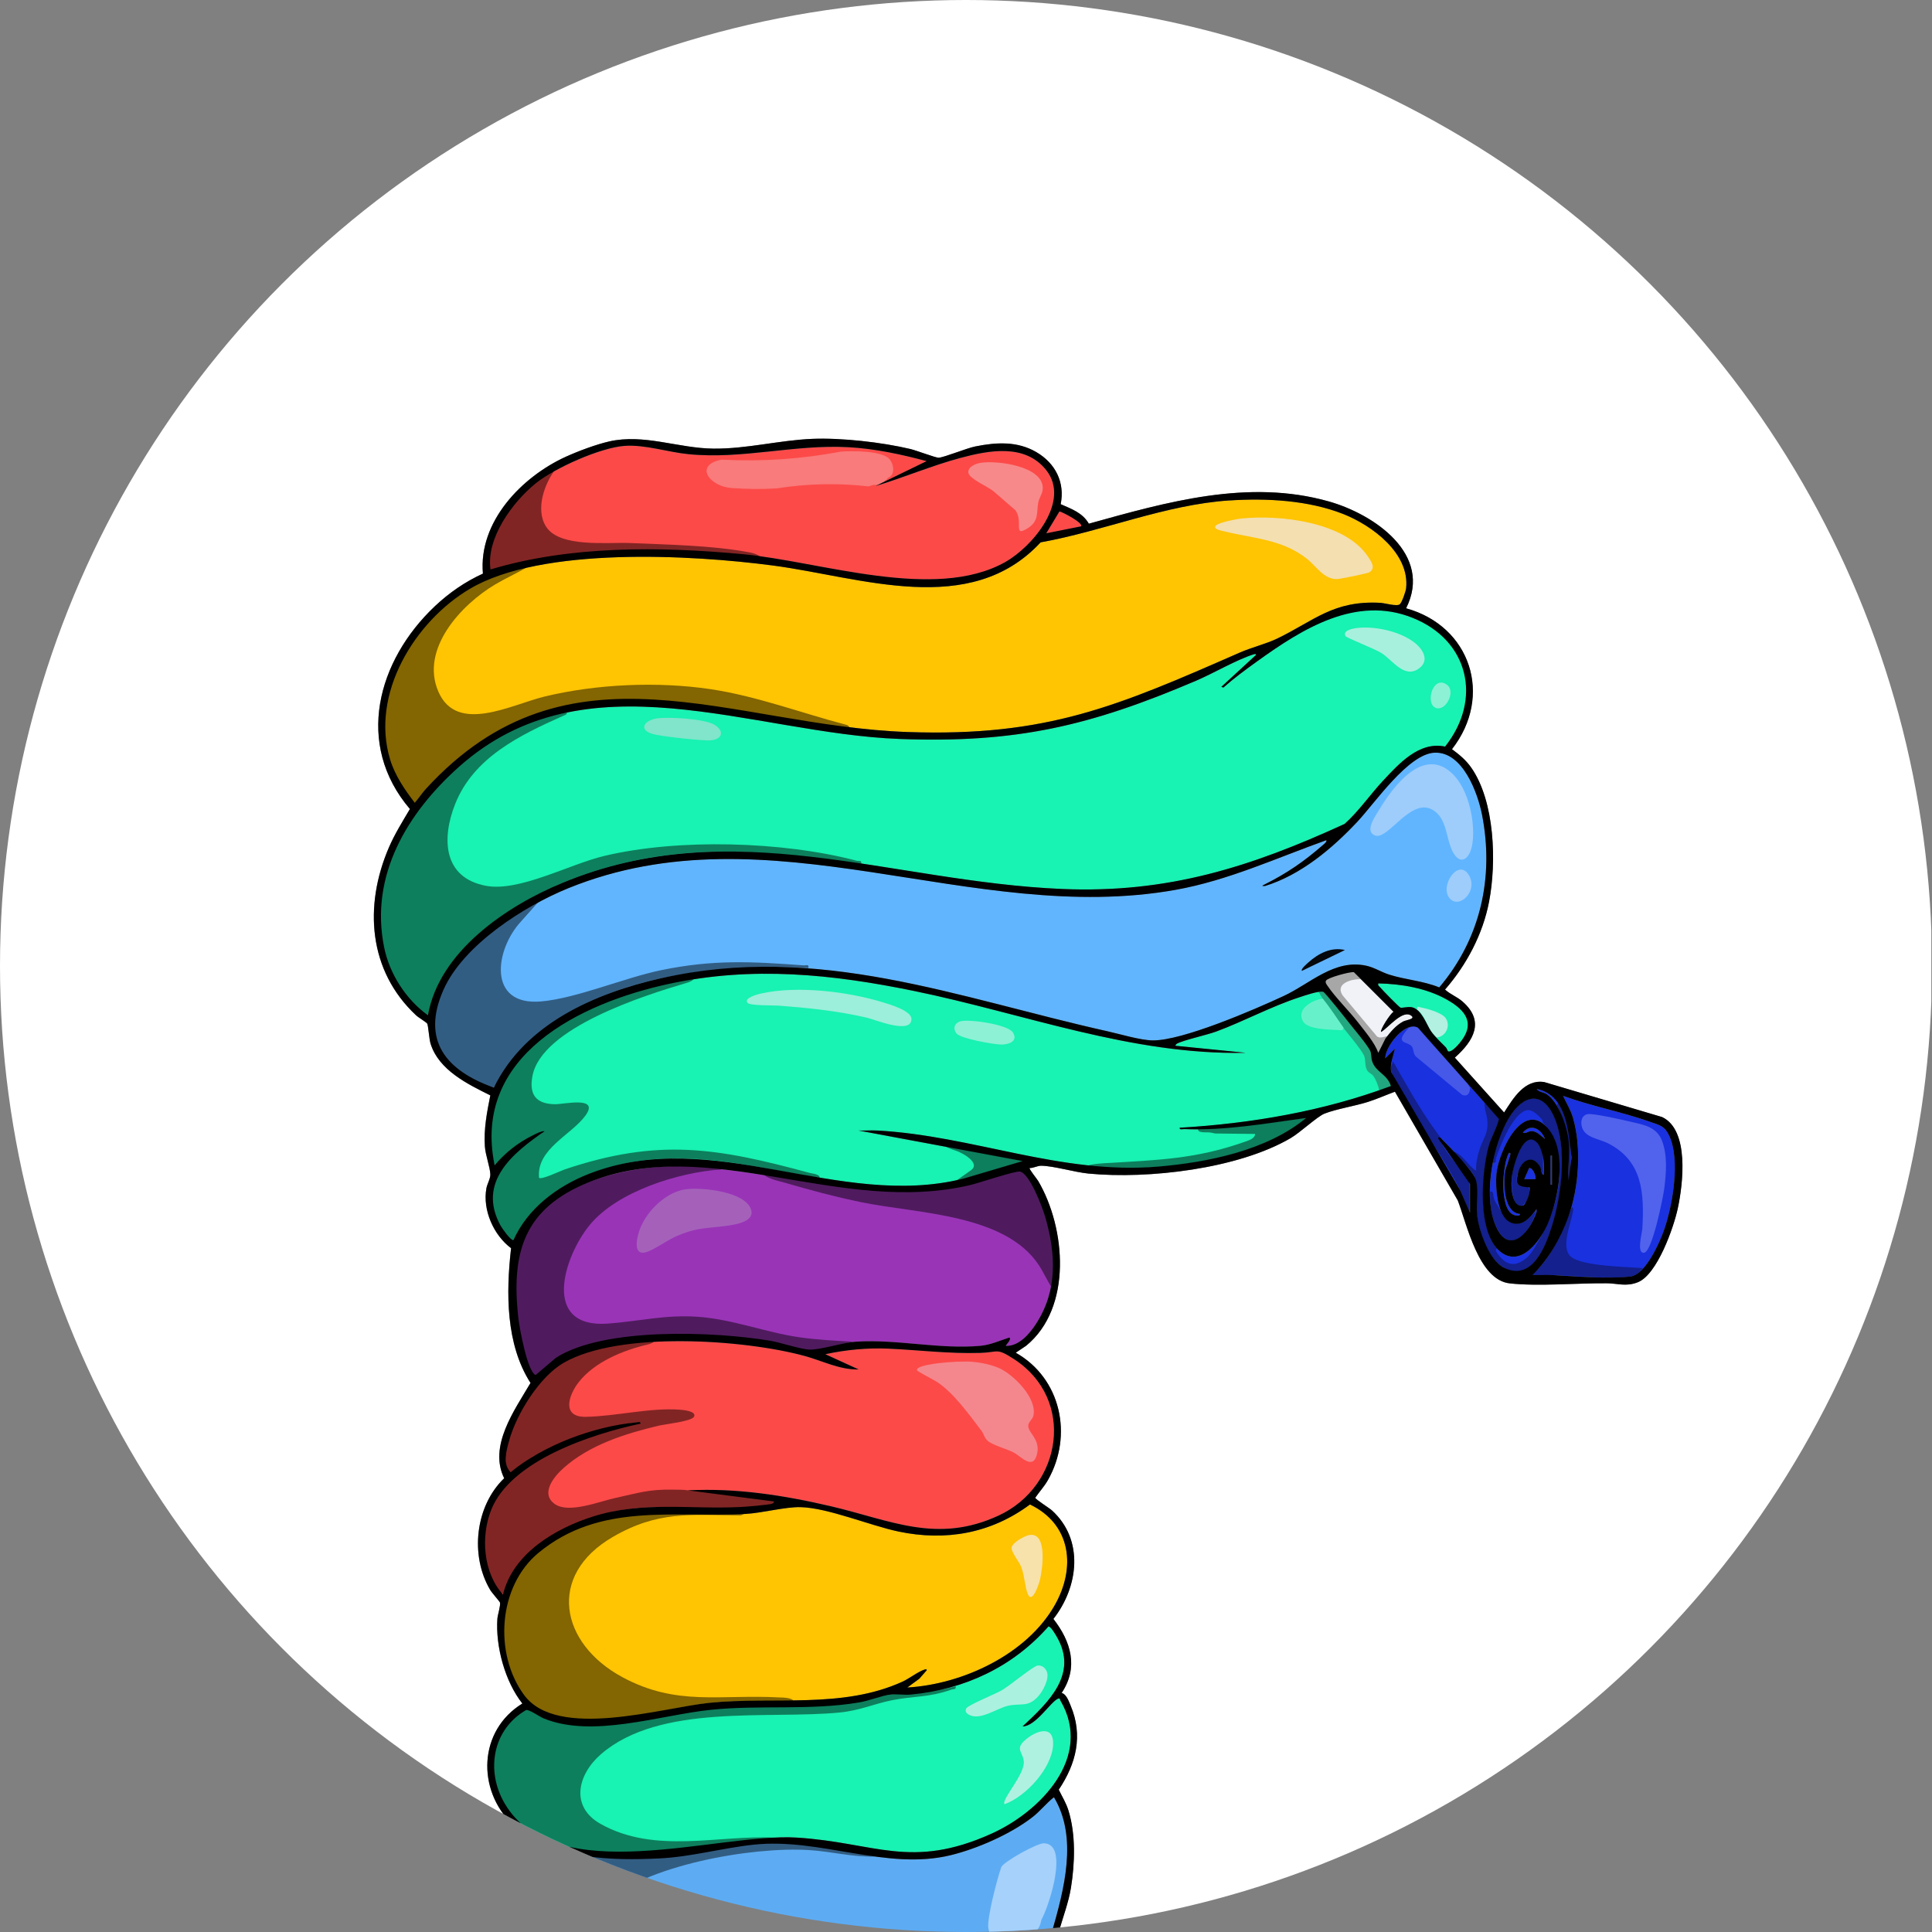 <?xml version="1.0" encoding="UTF-8"?>
<svg id="CIrcle" xmlns="http://www.w3.org/2000/svg" version="1.1" viewBox="0 0 512 512">
  <rect x="0" y="0" width="512" height="512" fill="#808080" stroke="none"/>
  <!-- Generator: Adobe Illustrator 29.6.1, SVG Export Plug-In . SVG Version: 2.1.1 Build 9)  -->
  <defs>
    <clipPath id="clippath">
      <circle cx="256" cy="256" r="256" fill="none"/>
    </clipPath>
  </defs>
  <g clip-path="url(#clippath)">
    <path d="M131.45,512H0V0h511.82v512h-231.24c1.06-3.88,2.56-7.7,3.21-11.7,1.05-6.5,1.31-14.16-.66-20.49-.65-2.08-1.65-3.61-2.57-5.52,4.62-6.9,6.49-14.35,3.14-22.29-.47-1.12-1.15-3.09-2.38-3.34,4.53-6.76,2.48-13.65-2.18-19.62,6.66-8.48,8.19-20.97-.4-28.77-.74-.67-4.31-2.87-4.41-3.35,1.1-1.59,2.4-2.99,3.36-4.68,6.72-11.85,3.45-26.99-8.53-33.75l2.75-1.84c12.29-10.05,10.53-31.2,3.2-43.67-.33-.56-2.49-3.19-2.27-3.43,1.04.03,2.05-.62,3.07-.61,3.35.03,8.82,1.72,12.58,2.08,15.87,1.52,39.63-1.26,53.54-9.41,2.51-1.47,7.07-5.75,8.97-6.49,3.2-1.25,8.05-1.99,11.6-3.13,2.37-.76,4.71-1.82,7.05-2.67l16.66,28.82c2.43,6.35,5.52,21.04,13.74,21.97,7.54.85,17.88-.1,25.79-.02,2.89.03,5.06.95,8.17-.27,5.14-2.02,9.51-14.49,10.6-19.58,1.38-6.43,3.13-20.76-4.15-24.2l-31.23-9.27c-5.22-.83-8.25,4.34-10.65,8.06l-13.06-14.54c5-4.44,8.04-9.67,2-14.9-1.46-1.26-3.2-1.86-4.59-3.14,5.72-6.58,10.02-14.68,11.67-23.3,2-10.43,1.54-26.55-4.74-35.53-1.41-2.02-3.13-3.41-5.09-4.87,11.02-14.13,4.91-32.62-12.16-37.34,7.17-14.27-8.47-24.91-20.46-28.31-21.37-6.06-42.97.15-63.62,5.89-1.63-2.88-4.6-3.9-7.46-5.17,1.16-5.74-1.52-10.91-6.44-13.79s-10.59-2.63-16.18-1.51c-2.33.46-8.34,2.94-9.74,2.99-.76.03-5.96-1.95-7.48-2.31-7.55-1.79-18.29-3.01-26.02-2.69-8.73.37-17.36,2.67-26.16,2.59-9.33-.09-18.42-4.01-27.65-1.9-3.44.79-8.2,2.57-11.43,4.03-11.73,5.32-23.23,17.24-22.01,30.99-4.72,2.16-8.96,5.08-12.73,8.64-15.23,14.38-21.29,36.54-6.62,53.74-1.97,3.34-4.06,6.68-5.59,10.25-6.63,15.44-5.42,32.62,7.23,44.43.62.58,2.74,1.84,2.95,2.2.29.48.49,4.05.9,5.36,2.22,6.98,9.75,10.64,15.82,13.65-.89,4.47-1.77,8.97-1.44,13.56.16,2.31,1.39,5.51,1.44,7.4.03,1.13-.82,2.47-1.04,3.68-1.04,5.75,1.91,12.4,6.54,15.86-1.34,11.77-1.44,25.42,5.15,35.71-4.22,7.21-11.17,16.69-6.98,25.26-7.67,7.38-9.1,20.48-3.71,29.58.49.83,2.52,3.09,2.59,3.33.22.85-.6,3.22-.68,4.34-.5,7.35,2.02,16.63,6.62,22.45-11.67,7.19-12.12,22.84-2.6,32.07-6.16,7.78-9.11,19.27-4.39,28.48h.03,0Z" fill="#fff"/>
    <path d="M278.74,512h-145.08c-4.64-8.47-2.92-19.82,3.55-26.83,10.57,7.54,24.92,7.94,37.52,7.34,8.5-.41,16.68-2.77,25.07-3.65,17.61-1.85,35.12,6.95,52.13,2.79,7.07-1.73,15.86-5.59,21.62-10.05,2.11-1.63,3.66-3.68,5.73-5.31,6.42,10.7,2.67,24.49-.54,35.71h0Z" fill="#5dacf3"/>
    <path d="M113.41,269.07c-5.82-4.22-10.17-10.94-11.61-18.02-3.88-19.08,6.2-35.69,19.89-47.87,33.62-29.94,77.48-8.8,116.72-7.34,30.96,1.16,50.51-3.47,78.51-15.41,4.78-2.04,10.66-5.55,15.41-7.05.19-.06.6-.1.54.18l-9.2,8.47.55.18c2.81-2.49,5.87-4.73,8.91-6.92,12.15-8.73,25.66-17.79,41.24-11.55s18.49,21.64,8.6,34.12c-6.86-1.44-12.18,4.49-16.41,9.01-3.48,3.73-6.42,8.09-10.23,11.49-24.97,11.45-46.89,18.42-74.84,17.24-45.7-1.94-87.38-20.25-132.35-1.66-14.86,6.14-32.77,18.19-35.73,35.14h0Z" fill="#18f2b2"/>
    <path d="M325.79,132.62c9.85-.65,20.86-.06,30.09,3.56,7.64,3,17.74,10.41,16.74,19.7-.1.89-1.09,3.71-1.66,4.24-.71.67-3.96-.31-5.16-.37-12.43-.69-17.51,4.71-27.34,9.47-2.92,1.41-6.78,2.35-9.91,3.71-32.43,14.21-51.05,22.33-87.95,21.06-47.07-1.62-89.82-26.36-127.76,15.07-1,1.1-1.95,2.54-2.94,3.68-2.66-3.46-5.26-7.27-6.54-11.49-5.25-17.33,6.49-36.58,21.2-45.25,19.03-11.21,58.71-8.99,80.28-6.14,23.29,3.08,52.22,14.04,70.92-6.14,16.63-2.97,33.06-9.99,50.01-11.11h.02Z" fill="#ffc402"/>
    <path d="M381.42,261.67c-4.25-1.73-8.96-2.02-13.28-3.39-2.07-.65-3.95-1.91-6.1-2.37-8.5-1.81-14.87,4.79-21.92,8.06-7.7,3.57-26.8,11.85-34.68,11.74-3.26-.05-8.59-1.66-11.97-2.42-39.84-8.9-76.56-23.45-118.26-14.06-17.48,3.94-36.11,12.05-44.34,28.99-12.58-4.48-19.36-12.41-13.35-25.93,5.28-11.87,21.37-22.16,33.09-26.92,53.34-21.66,106.82,10.12,160.97.43,13.91-2.49,26.68-8.43,39.88-13.14.32.33-.69,1.1-.91,1.3-5.02,4.37-9.44,7.41-15.38,10.4-.75.38-.93.48.06.43,9.51-2.93,17.82-9.93,24.52-17.08,4.6-4.91,13.47-17.95,20.42-18.25,7.44-.32,11.45,10.62,12.59,16.52,3.22,16.55-.43,32.8-11.35,45.68h.01Z" fill="#61b5ff"/>
    <path d="M329.92,279l-18.41-1.84c-.11-.07.19-.45.36-.55,1.62-.91,7.92-2.3,10.41-3.22,7.45-2.75,14.61-6.68,22.17-9.12,1.34-.43,5.08-1.74,6.2-1.4.51.16,6.06,7.18,6.87,8.23,1.37,1.76,4.7,5.66,5.56,7.36.38.75.22,1.8.52,2.75.91,2.95,4.07,3.48,4.98,6.62-17.74,6.65-37.05,9.96-55.97,11.05-.09.64.84.35,1.28.36,10.7.44,21.67-1.5,32.22-2.94-10.33,8.58-26.04,11.76-39.22,12.88-25.85,2.19-48.97-8.18-74.38-9.56-1.65-.09-3.32.05-4.97,0l43.45,8.1-15.76,4.67c-33.11,8.23-66.47-14.12-99.22-1.27-8.42,3.3-16.21,9.16-19.97,17.57-.76.05-3-3.13-3.43-3.92-6.2-11.39,3.14-19.11,11.71-24.96-.86-.13-2.23.64-3.02,1.03-3.97,1.94-7.4,4.62-10.23,7.99-6.07-29.08,22.72-43.03,46.32-48.1,22.03-4.73,43.08-2.57,64.88,1.91,29.08,5.97,57.53,16.99,87.63,16.38l.02-.02h0Z" fill="#18f2b2"/>
    <path d="M240.44,447.21l3.18-2.33,1.97-2.26c.06-.28-.35-.24-.54-.18-1.75.55-4.13,2.43-5.95,3.25-15.99,7.25-34.08,3.84-51.13,5.58-12.61,1.29-40.25,9.93-49.1-2.09-8.04-10.94-6.87-28.82,3.81-37.65,16.28-13.46,35.72-9.29,54.85-10.32,4.48-.24,10.59-1.92,14.69-1.8,7.25.21,18.37,4.89,25.93,6.47,12.51,2.62,24.5.48,34.8-7.18,10.94,5.25,12.23,16.71,6.57,26.68-7.43,13.08-24.42,20.99-39.09,21.83h.01Z" fill="#ffc402"/>
    <path d="M227.55,362.92l-8.83-4.04c5.5-1.19,11.1-1.73,16.75-1.47,8.27.37,15.86,1.36,24.32,1.12,4.94-.14,4.2-1.43,8.97,1.67,16.31,10.6,12.78,33.62-4.13,41.45-16.34,7.56-28.61,1.24-44.43-2.47-12.44-2.91-25.09-4.89-37.93-4.22l22.83,2.94c.1.07-.19.47-.36.55-.74.35-7.31.87-8.64.93-13.2.63-25.88-1.6-38.78,2.46-10.08,3.17-21.36,9.75-24.02,20.72-5.25-5.74-5.95-15.36-3.12-22.45,5.25-13.16,26.82-20.11,39.57-22.83.08-.66-.83-.36-1.24-.32-11.16,1.06-24.58,6.03-33.19,13.2-2.17-2.19-1.1-5.81-.37-8.46,1.96-7.06,8.02-16.84,14.43-20.54,14.69-8.48,47.8-6.21,63.89-1.81,4.73,1.3,9.24,3.68,14.28,3.57h0Z" fill="#fc4a49"/>
    <path d="M266.59,356.67c-.19-.14,1.64-1.68.92-2.21-2.55.82-5.03,1.97-7.73,2.21-10.73.96-22.07-1.79-32.78-1.11-3.63.23-9.47,2.18-12.45,2.1-2.35-.06-7.63-1.87-10.47-2.35-14.67-2.46-43.98-3.67-56.75,4.53l-5.37,4.56c-2.19-.85-4.28-12.47-4.56-14.95-2.01-17.58,1.48-29.21,18.64-36.12,32.02-12.89,66.49,8.97,101.22.7,2.15-.51,11.9-3.8,13.07-3.54,2.63.59,5.95,9.52,6.68,12.05,2.81,9.71,3.3,19.27-2.3,28.08-1.74,2.74-4.6,6.18-8.11,6.06h-.01Z" fill="#9934b7"/>
    <path d="M271,457.52c3.5-.03,7.42-6.54,9.39-7.35.62-.26.5.25.63.47,8.83,14.98-5.34,29.48-18.24,35.3-21.4,9.65-30.88,2.32-51.62,1.04-20.94-1.29-64,13.88-77.43-9.09-5.05-8.64-3.18-19.59,5.72-24.72.88-.14,3.47,1.74,4.64,2.22,12.95,5.32,30.77-.88,44.26-2.27,13.07-1.35,26.32.23,39.29-1.95,2.7-.45,5.88-1.76,8.24-2.07,1.76-.23,3.75.15,5.51-.02,14.22-1.35,27.01-7.3,36.46-18.04.58-.13,1.85,2.07,2.15,2.59,5.9,10.01-2.11,17.48-8.99,23.89h-.01Z" fill="#18f2b2"/>
    <path d="M245.6,122.21l-13.62,6.62c7.57-2.26,14.9-5.41,22.55-7.46s17.12-3.85,22.74,3.24c6.53,8.24-3.67,20.34-10.93,24.4-18.68,10.45-48.87-.2-69.52-2.13-21.93-2.05-45.65-2.32-66.83,4.05-1.18-8.29,5.82-17.81,11.97-22.81,4.99-4.06,17.19-9.49,23.56-9.94,5.45-.38,11.44,1.66,16.93,2.2,14.34,1.42,27.86-2.62,42.36-1.85,6.98.37,14.07,1.9,20.79,3.7v-.02h0Z" fill="#fc4a49"/>
    <path d="M406.14,337.89c4.34-4.21,7.41-9.69,9.48-15.36,2.84-7.76,3.57-18.47,1.21-26.42-.61-2.06-1.74-3.76-2.58-5.69,7.47,2.73,15.66,4.24,23.11,6.9,2.56.91,3.82,1.08,5.06,3.78,2.88,6.31.91,18-1.28,24.48-1.17,3.47-5,12.23-9.02,12.7-5.97.7-14.86-.06-20.98-.39-1.65-.09-3.34.1-4.99.01h-.01Z" fill="#1931df"/>
    <path d="M389.57,321.33l-2.51-5.77-18.31-31.39c-.56-1.76.56-4.49.94-6.27l-2.57,2.57c-.07-3.11,5.37-10.03,8.67-8.11l21.47,24.2c-.68,2.57-2.1,4.81-2.79,7.39-1.86,7-3.07,22.61,3.03,27.67,5.49,4.55,10.81-2.89,12.76-7.47,2.84-6.66,5.05-18.62.29-24.72-6.77-8.68-13.48,5.79-13.98,11.78-.28,3.37.13,10.89,3.54,12.65,2.82,1.46,5.08-.73,6.66-2.82.46-.61.44-.96.46.09-2.17,6.43-8.06,11.98-11.3,2.49-2.64-7.74-.22-20.45,4.02-27.43,3.66-6.03,8.87-7.36,11.99.02,3.41,8.04,1.93,20.43-.64,28.63-1.73,5.53-5.23,14.79-12.64,11.15-4.05-1.98-6.78-9.92-7.2-14.15-.29-2.88.45-6.6-.33-9.24-.62-2.09-7.02-8.78-8.91-10.61-.28-.27-.78-.93-1.11-.36l8.47,12.15v7.55h0Z" fill="#1931df"/>
    <path d="M383.72,278.59c-.06-.04-.29-.76-.58-1.06-1.28-1.33-2.84-2.69-3.89-4.23-1.2-1.75-2.51-5.8-5.05-6.36-1.08-.24-2.62.25-3.07.09-.35-.13-4.86-4.71-5.32-5.32-.28-.37-.71-.47-.55-1.1,6.08.14,12.67,1.22,18.05,4.22s7.87,6.39,3.5,11.61c-.52.62-2.28,2.63-3.09,2.15h0Z" fill="#18f2b2"/>
    <path d="M366.01,273.48c1.89-1.09,5.8-6.18,8.1-4.23.97.82-1.58,1.09-2.24,1.45-2,1.08-3.33,2.75-4.7,4.5l-1.9,3.8c-1.06-2.82-3.49-5.61-5.38-8.06-2.35-3.05-6.05-6.67-8.04-9.63-.27-.4-.76-.92-.42-1.46.48-.77,6.34-2.37,7.37-2.21l10.51,10.5c-.86.44-3.68,4.88-3.3,5.34Z" fill="#f1f2f8"/>
    <path d="M409.08,311.39c-.66-.27-.53-1.45-.95-2.18-2.03-3.58-5.18-1.42-5.88,1.79-.74,3.38.07,3.34,3.14,3.72.06,1.71-.64,3.28-1.53,4.69-2.16.78-2.9-1.83-3.15-3.51-.43-2.95.09-5.6,1-8.37,3.61-10.92,8.22-3.55,7.37,3.87h0Z" fill="#1931df"/>
    <path d="M286.47,139.5l-9.2,1.84,3.49-5.79c.68.04,6.58,3.15,5.71,3.96h0Z" fill="#fc4a49"/>
    <path d="M415.71,302.38c-.37-3.68-2.51-10.18-5.7-12.33-1.03-.69-2.14-.54-2.76-1.47,8,1.62,8.48,11.59,9.23,18.21l-.76,6.08c-.25-3.37.34-7.18,0-10.49h0Z" fill="#1931df"/>
    <path d="M406.88,312.5h-2.95l1.29-2.94c.93-.21,1.95,2.13,1.65,2.94h.01Z" fill="#1931df"/>
    <path d="M402.82,321.71c.08.67-1.27.39-1.58.29-3.98-1.38-3.14-13.29-1.36-16.48.71-.07.28.73.18,1.1-.41,1.51-1.13,2.95-1.29,4.6-.31,3.17-.1,10.16,4.05,10.49Z" fill="#1931df"/>
    <path d="M409.45,301.83c-1.05-.76-1.9-1.87-3.29-2.05-1.15-.15-1.66.74-2.59.4,2.14-2.6,4.87-.98,5.89,1.65h-.01Z" fill="#1931df"/>
    <rect x="410.93" y="306.24" width=".37" height="7.73" fill="#1931df"/>
    <path d="M191.06,309.92c-11.15.75-27.45,5.77-34.78,14.72-7,8.54-12.79,27.4,4.78,26.13,8.03-.58,15.1-2.38,23.55-1.83,9.49.62,18.14,4.15,27.28,5.46,4.61.66,9.57.92,14.11,1.16l-11.14,2.85c-17.62-4.36-52.42-8.46-67.83,2.31-.89.62-4.95,4.03-5.24,4.09-.81.18-2.08-2.76-2.35-3.43-3.22-7.97-3.85-22.63-1.61-30.88,4.72-17.31,30.58-22.33,46.05-21.35l7.49.38-.31.39h0Z" fill="#4f1b5e"/>
    <path d="M173.23,355.42c.07.35-.85.72-1.51.88-6.46,1.48-14.11,4.58-18.34,9.97-2.7,3.44-4.64,9.3,1.82,9.2,8.06-.13,17.13-2.49,25.03-1.88.78.06,4.46.37,3.69,1.86-.64,1.23-7.59,1.95-9.41,2.38-8.89,2.13-18.25,5.05-25.19,11.24-2.58,2.3-6.23,6.81-2.22,9.56,3.71,2.54,11.87-.77,16-1.66,6.22-1.35,8.8-2.31,15.19-2.2,1.56,0,3.12.02,3.95.18.06.01,4.41.08,4.37.25,8.22.74,11.84.75,18.82,2.19.41.08.04.65,0,1.24-2.6-.1-5.06,1.18-7.63,1.32-10.92.63-22.48-1.66-33.28.27-12.12,2.17-27.38,9.09-30.84,21.97-1.39,1.27-4.74-6.42-4.92-7.21-3.1-13.65,3.64-24.12,15.7-29.56,8.49-3.83,15.46-6.82,24.69-8.13,0-.67.47-.4.04-.36-1.52.12-3.9.52-5.44.82-7.69,1.49-15.84,4.36-22.6,8.31-1.05.61-5.47,4.11-5.82,4.11-1.72-.03-1.51-6.7-1.19-8,4.68-18.91,20.4-28.09,39.11-26.73l-.02-.02h0Z" fill="#812524"/>
    <path d="M197.3,401.09c-.07,0-.54.52-1.23.51-13.29-.11-21.73-1.23-33.68,5.71-17.57,10.21-13.94,28.26,2.54,37.15,14.46,7.8,25.9,4.51,41.61,5.38.71.04,3.18-.02,3.86.95-7.28,0-14.84-.26-22.09.48-15.44,1.57-44.95,12.33-52.65-6.9-5.51-13.75-1.85-28.56,11.13-36.34,15.85-9.5,32.77-6.86,50.52-6.94h-.01Z" fill="#836501"/>
    <path d="M253.24,446.85c.21.99-.5.71-1.09.91-6.23,2.19-10.1,1.65-15.93,2.85-4.74.97-8.32,2.69-13.7,3.22-18.94,1.86-47.65-2.48-63.27,11.06-6.16,5.34-8.26,13.88-.08,18.47,14.37,8.07,31.15,2.91,45.91,3.63-2.39.56-5.37.69-7.85,1.01-17.74,2.28-49.24,8.6-62.3-7.68-6.47-8.07-5.56-20,2.75-26.5,2.73-2.14,3.33-.17,5.86.91,13.91,5.96,30.7-.39,45.06-1.84s27.5.16,41.06-2.45c1.96-.38,4.4-1.11,6.15-1.34,6.35-.85,10.76-.34,17.45-2.24h-.02,0Z" fill="#0d7f5d"/>
    <path d="M231.87,492.01c-5.98.16-11.58-1.35-17.45-1.72-15.13-.95-43.28,3.93-54.81,14.36-1.93,1.74-4.47,4.67-4.61,7.35l-22.48.39c-.56-2.2-.96-4.3-1.42-6.61-1.38-6.91.85-16.32,5.86-21.33,1.73,1.08,4.14,2.67,5.99,3.55,12.67,6.01,31.52,4.07,45.12,2.18,8.57-1.19,13.98-2.39,23.41-1.37,6.71.73,13.84,1.72,20.39,3.19h0Z" fill="#325d83"/>
    <path d="M150.21,188.83c.15.51-.53.68-1.08.93-11.44,5.1-23.65,11.01-28.53,23.37-3.59,9.09-3.19,19.49,8.18,21.62,8.8,1.65,22.05-5.68,31.29-7.9,19.64-4.7,47.42-3.9,66.98,1.26.64.17,1.39-.23,1.17.84-27.33-3.84-50.19-6.09-76.73,4.04-15.23,5.81-34.57,19.3-37.47,36.6-.29,0-1.2-.43-1.49-.52-1.42-.46-6.92-7.45-7.82-9.06-16.76-29.9,14.81-66.44,45.49-71.18h0Z" fill="#0d7f5d"/>
    <path d="M139.55,150.41c-2.96,1.67-5.65,2.89-8.35,4.49-8.93,5.3-19.95,17.1-15.02,28.41s19.25,3.44,28.15,1.28c13.71-3.32,29.97-4.03,43.91-1.96,12.14,1.8,23.99,6.28,35.87,9.41.64.17.57.17,1.17.84-31.89-3.01-63.53-16-93.96,1.58-8.38,4.84-13.82,10.24-19.54,17.12-2.43,2.93-3.13.43-4.51-1.43-16.86-22.81,5.4-57.22,32.29-59.73h0Z" fill="#836501"/>
    <path d="M143.16,238.49l-5.1,5.73c-6.91,7.43-8.96,22.41,5.34,21.17,9.33-.81,22.01-6.26,31.82-8.29,13.78-2.84,23.91-2.3,37.74-1.27.7.05,1.48-.41,1.28.73-27.07-1.66-65.74,3.35-81.47,28.37-.52.82-1.31,3.27-2.16,3.23-1.11-.06-6.38-2.06-7.55-2.87-7.32-5.07-9.84-12.16-6.94-20.64,3.98-11.61,16.66-20.72,27.04-26.15h0Z" fill="#325d83"/>
    <path d="M184.2,258.92c-.33,1.04-1.79,1.42-2.42,1.61-10.83,3.21-38.27,11.77-40.68,24.63-.93,4.97.97,7.41,6,7.47,2.39.03,11.81-2.24,8.09,2.95s-13.08,8.87-12.34,16.55c.62.61,5.7-1.85,6.8-2.22,24.89-8.38,40.44-5.72,64.95.93.65.18,2.79.34,2.58,1.29-15.55-2.46-29.65-6.45-45.76-4.74-13.21,1.41-29.99,8.29-34.92,21.61-.76.55-3.73-3.54-4.12-4.27-5.97-11.08,2.17-19.13,11.08-24.33,0-.78-.3-.34-.59-.23-1.85.75-3.44,2.02-5.17,2.99l-6.61,5.65c-2.53-9.72-1.55-16.15,2.43-23.21,9.32-16.51,32.96-23.93,50.68-26.68h0Z" fill="#0d7f5d"/>
    <path d="M147.39,124.1c-3.04,3.83-5.65,10.92-2.63,15.53,3.65,5.58,16.35,4.02,22.22,4.28,10.29.45,21.54.6,31.59,2.46.61.11,2.43.49,3.27,1.52-2.91-.08-6.8-.83-9.8-1.05-14.89-1.06-31.28-.94-46.07,1.21-5.47.8-11.7,2.09-17.03,3.47-.51-11.16,9.13-22.45,18.46-27.41h0Z" fill="#812524"/>
    <path d="M278.91,341.45c-1.23-1.69-2.31-4.18-3.51-6.03-8.91-13.76-32.4-13.8-46.89-16.77-7.54-1.55-13.76-3.26-21.17-5.4-.66-.19-3.35-.71-4.87-1.86,21.24,1.47,30.77,5.71,50.72,3.01,2.52-.34,16.56-4.59,17.39-4.28,2.6.98,5.79,9.84,6.55,12.52,1.85,6.53,2.96,12.21,1.78,18.8h0Z" fill="#4f1b5e"/>
    <path d="M317.53,299.06c9.4-.36,19.69-1.44,28.95-2.94-4.3,4.12-11.22,7.15-16.91,8.89-13.33,4.08-27.73,5.46-41.49,3.95,1.32-.56,4.74-.7,5.43-.74,13.25-.8,23.3-1.06,35.98-5.5,1.08-.38,3.12-.89,3.12-2.22l-10.55-.11c-.11,0-.93-.23-1.39-.27-1.14-.12-3.46.24-3.14-1.05h0Z" fill="#0d7f5d"/>
    <path d="M250.3,303.67c6.99,1.29,14,2.65,20.97,4.05l-18.31,5.49,4.35-3.08c2.66-1.87-2.13-4.65-4.37-5.32-.6-.18-1.61-.52-2.64-1.14h0Z" fill="#0d7f5d"/>
    <path d="M349.21,262.49c.37-.03,1.09-.6,2.2.36l11.97,14.88c.65,1.38.36,3.07,1.21,4.54,1.04,1.79,3.51,2.76,4.16,5.06.2.7-.42.71-.74.9-.73.41-1.75.39-2.54.71-.13-1.13-.88-2.93-1.52-3.81-.49-.67-1.28-.76-1.71-1.6-.61-1.16-.25-2.51-.72-3.7-.68-1.7-4.99-6.65-6.35-8.56s-2.26-3.31-3.68-5.15c-.61-.8-1.72-2.75-2.27-3.64h-.01Z" fill="#21a880"/>
    <path d="M360.68,259.5c-2.54-.11-6.98,1.16-4.85,4.31l9.06,10.82c.84.72,2.04-.02,3.01-.05l-2.8,4.8c.04-.64-.86-1.08-1.11-1.69-.86-2.1-7.94-10.38-9.88-12.74-.84-1.02-2.55-3.48-2.99-4.53-.26-.62-.02-1.04.19-1.17,1.37-.81,5.9-1.95,7.42-1.9,1.44.04,1.17,1.46,1.95,2.16h0Z" fill="#a7a7a7"/>
    <path d="M384.97,305.14c2.6.54,4.03,3.81,6.25,5.15-.16-1.82.27-3.58.76-5.31.95-3.32,2.49-4.17,2.18-8.12-.12-1.52-.86-3.03-.73-4.61,1.28,1.45,2.72,2.81,3.99,4.29-.95,2.46-2.16,4.77-2.86,7.34-1.86,6.88-2.92,21.48,2.18,27.03-.74.21-.03,1.13.21,1.45,1.94,2.64,4.07,3.53,6.97,1.5,1.73-1.21,2.5-2.77,3.49-4.42,5.81-9.64,9.01-22.64,1.47-32.02-.07-.09,0-.5-.2-.72-.95-1.09-2.65-2.88-4.22-2.45-3.6,1-6.9,9.35-7.99,12.67-.2.61.27,1.4-.83,1.17.76-4.38,2.02-8.22,4.35-12.02,3.91-6.38,9.16-6.99,12.12.52,3.29,8.34,1.73,20.92-1.1,29.27-1.55,4.56-4.83,12.81-10.96,10.77-5.64-1.88-8.31-10.52-8.78-15.88-.22-2.5.37-5.99-.22-8.25s-4.47-5.45-6.08-7.35h0Z" fill="#13208d"/>
    <path d="M435.37,336.06c-1.12,1.21-1.62,1.99-3.49,2.22-5.58.67-13.42-.16-19.13-.39-2.26-.09-4.56.1-6.82.01,5.47-4.6,8.06-11.57,10.67-18.03,0,.04.36.24.3.79-.36,3.31-3.6,10.01-.49,12.47s14.73,2.58,18.96,2.94h0Z" fill="#13208d"/>
    <path d="M382.02,301.83c-.31,1.11.99,2.78,1.61,3.73.81,1.25,5.75,7.02,5.75,7.5v7.91l-2.15-5.03c-4.93-10.25-13.72-20.94-18.16-31.16-.99-2.28-.21-1.89.06-3.56,3.56,6.2,7.03,12.58,11.25,18.37.5.69,1.2,1.69,1.63,2.24h.01Z" fill="#13208d"/>
    <path d="M408.88,311.03l-1.3-2.56c-3.35-4.2-7.34,4.56-4.95,5.69.69.33,1.75.02,2.23.34,1.63,1.09-1.48,7.19-3.08,4.54-1.2-1.99-1.19-5.54-1.01-7.84s2.85-11.57,6.25-8.79c.44.36,1.86,2.85,1.86,3.29v5.34h0Z" fill="#13208d"/>
    <path d="M394.9,315.81c1.08-.29.69,1.06,1.08,2.04.36.9.72,1.29,1.12,2.01,2.98,5.29,5.73,6.06,9.93,1.1-1.67,6.29-7.51,12.18-10.95,3.04-1.06-2.81-1.21-5.23-1.19-8.19h.01Z" fill="#13208d"/>
    <path d="M416.24,311.95l-.73,2.39c.42-7.32.56-14.88-2.95-21.53.57-.74.59-.12.83.28,1.21,2.03,2.85,7.37,2.85,9.65v9.2h0Z" fill="#13208d"/>
    <path d="M274.32,512h-12.15c-.11-.38-.21-.76-.26-1.14-.33-2.71,2.34-12.92,3.43-16.01.51-1.45,9.78-6.57,11.4-6.36.63.08,1.08.15,1.62.53,3.97,2.82-.52,16.41-2.39,19.76-.25,1.46-.8,2.53-1.66,3.22h.01Z" fill="#a6d1fb"/>
    <path d="M235.29,126.62c-.25.43-.3.49-.74.74-.46.74-2.11,1.37-2.95,1.1l-1.46.44c-8.03-.93-16.14-.75-24.31.53-4.21.24-7.76.18-11.91-.1-5.91-.39-10.12-6.07-2.68-7.52,10.72.57,21.08-.15,31.59-2.12,2.99-.23,10.81-.28,12.84,1.92,1.23,1.33,1.67,4.33-.39,5.02h.01Z" fill="#f97b7b"/>
    <path d="M389.57,288.21c.01,1.42-.57,2.52-2.09,1.94l-12.1-10.02c-.91-.66-.7-2.12-1.24-2.81-1.17-1.46-4.88-.52-.77-4.94.93-.29,1.63-.85,2.61.16,4,4.93,8.48,9.44,12.69,14.19.39.44.51,1.04.91,1.49h-.01Z" fill="#4558e8"/>
    <path d="M380.73,274.96c-.46-.57-1.18-1.19-1.49-1.65-1.08-1.62-1.73-4.33-3.67-5.72-.17-1.14.41-.71,1.13-.58,1.67.32,5.45,1.4,6.41,2.79,1.42,2.04.05,4.92-2.38,5.15h0Z" fill="#b2f0e1"/>
    <path d="M350.54,264.65c2.16,2.65,3.62,5,5.52,7.73-.32.97-.79.61-1.46.58-2.23-.1-8-.14-9.24-2.21-2-3.35,2.43-5.75,5.18-6.1Z" fill="#67f1ca"/>
    <path d="M385.02,205.15c4.17,4.12,6,12.7,5.19,18.36-.66,4.6-3.72,6.31-5.71,1.12-1.25-3.24-1.3-7.67-4.53-9.83-5.87-3.93-11.96,7.73-15.45,6.64-3.12-.97.02-5.25.96-6.82,3.78-6.29,11.82-17.08,19.54-9.47h0Z" fill="#9ecdfb"/>
    <path d="M384.16,238.04c-2.7-3.19,2.22-10.56,5-6.29s-2.42,9.33-5,6.29Z" fill="#9ecdfb"/>
    <path d="M255.84,360.81c2.83.04,6.17.58,8.78,1.69,3.94,1.67,10.31,8.07,9.24,12.69-.22.94-1.37,1.7-1.37,2.65,0,1.89,3.12,3.55,2.39,7.2-.97,4.86-4.19.99-6.21-.09-1.89-1.01-5.46-1.91-6.87-3.07-.96-.8-1.03-1.84-1.7-2.71-3.3-4.32-7.29-9.95-11.74-12.92-.8-.53-5.28-2.82-5.35-3.12-.22-.92,2.88-1.41,3.6-1.55,2.48-.48,6.71-.78,9.23-.75v-.02h0Z" fill="#f4878d"/>
    <path d="M420.77,295.26c1.39-.27,8.96,1.44,10.84,1.89,3.64.88,7.34,1.27,8.84,5.15,1.49,3.89,1.12,8.47.62,12.54-.3,2.43-3.18,16.76-5.33,17.14s-.56-5.27-.5-6.41c.51-9.38.12-17.88-9.1-22.58-2.27-1.16-6.03-1.48-6.87-4.18-.46-1.47-.22-3.22,1.5-3.56h0Z" fill="#5162ec"/>
    <path d="M174.08,190.39c3.14-.45,12.78.06,15.37,1.74s1.97,3.79-1.09,4.07c-2.11.19-13.2-1.06-15.31-1.66-3.99-1.12-2.34-3.66,1.03-4.15h0Z" fill="#80e5ca"/>
    <path d="M181.81,315.17c4.14-.56,15.72.56,17.24,5.41,1.12,3.59-5.58,4.17-7.77,4.43-5.13.6-7.11.46-12.1,2.63-2.35,1.02-5.9,3.62-7.96,4.2-3.79,1.06-2.33-4.39-1.55-6.35,1.92-4.76,6.89-9.62,12.13-10.33h.01Z" fill="#a561ba"/>
    <path d="M359.29,166.47c4.89-.69,11.85.82,15.73,3.96,2.21,1.8,3.87,4.74.91,6.79-3.79,2.63-6.81-2.2-9.81-4.15-1.59-1.04-9.24-4.02-9.52-4.47-.91-1.45,1.78-2,2.69-2.13h0Z" fill="#a8f0de"/>
    <path d="M383.57,181.57c2.31,1.86-.61,7.23-3.21,5.97-2.76-1.34-.47-8.93,3.21-5.97Z" fill="#8df1d6"/>
    <path d="M198.1,265.75c-1.11-1.32,2.95-2.32,3.61-2.46,9.56-2.15,23.04-.52,32.39,2.37,1.73.53,7.38,2.18,7.44,4.32.13,4.34-9.74.19-11.84-.29-7.95-1.83-15.21-2.55-23.32-3.19-1.34-.11-7.6.07-8.28-.74h0Z" fill="#9cefda"/>
    <path d="M254.7,270.62c2.4-.53,12.43.86,13.75,3.02,1.45,2.38-1.24,3.21-3.15,3.18s-10.7-1.55-11.81-2.94-.47-2.89,1.21-3.26h0Z" fill="#8df1d6"/>
    <path d="M266.22,478.14c-.95-1.27,5.56-7.99,5.08-11.5-.35-2.49-2.35-3.17.47-5.59s7.59-4.09,7.31,1.38c-.32,6.15-7.19,13.65-12.85,15.7h0Z" fill="#aff1e1"/>
    <path d="M274.97,441.39c1.14-.18,2.17.69,2.51,1.76.59,1.88-1.11,5.06-2.41,6.47-2.78,3.02-4.66,1.58-8.19,2.49-2.72.7-6.85,3.66-9.7,2.49-.81-.33-1.63-.88-1.1-1.87.46-.85,7.71-3.83,9.29-4.72,2.12-1.19,8.36-6.43,9.61-6.63h0Z" fill="#abf1df"/>
    <path d="M329.11,137.4c10.09-1.03,27.36.91,33.45,10.15.84,1.27,2.1,3.01.34,4.11-.48.3-7.66,1.76-8.54,1.8-3.45.14-5.55-3.41-7.89-5.28-6.64-5.31-14.26-5.45-22.07-7.38-.49-.12-3.11-.55-2.21-1.5.83-.87,5.54-1.76,6.93-1.91h0Z" fill="#f4dfb0"/>
    <path d="M272.76,406.8c4.86-.83,3.52,8.88,2.87,11.72-.27,1.17-2.04,6.69-3.24,3.94-.8-1.83-.87-5.08-1.83-7.37-.53-1.27-2.54-3.72-2.48-4.89.08-1.36,3.5-3.2,4.68-3.41h0Z" fill="#f7e2ab"/>
    <path d="M263.24,130.15c-1.4-1.18-6.37-3.26-6.6-4.84s1.85-2.42,3.23-2.65c4.24-.71,16.5.81,16.48,6.72,0,1.36-.97,2.52-1.2,3.77-.47,2.52.19,4.86-2.54,6.66-4.44,2.93-1.25-1.59-3.54-4.62" fill="#f8898a"/>
    <path d="M356.43,251.77l-11.41,5.52c-.42-.4,1.34-1.9,1.67-2.2,2.67-2.41,6.1-4.21,9.74-3.32Z" fill="#05080c"/>
    <path d="M131.45,512c-4.72-9.21-1.77-20.7,4.39-28.48-9.53-9.23-9.08-24.89,2.6-32.07-4.6-5.82-7.11-15.1-6.62-22.45.08-1.12.9-3.49.68-4.34-.06-.24-2.1-2.51-2.59-3.33-5.39-9.11-3.96-22.2,3.71-29.58-4.19-8.57,2.76-18.05,6.98-25.26-6.59-10.29-6.49-23.93-5.15-35.71-4.63-3.46-7.58-10.11-6.54-15.86.22-1.21,1.07-2.55,1.04-3.68-.05-1.9-1.28-5.1-1.44-7.4-.33-4.6.55-9.09,1.44-13.56-6.07-3.01-13.61-6.67-15.82-13.65-.41-1.3-.62-4.87-.9-5.36-.21-.36-2.34-1.62-2.95-2.2-12.65-11.81-13.86-28.99-7.23-44.43,1.53-3.57,3.62-6.91,5.59-10.25-14.67-17.2-8.61-39.36,6.62-53.74,3.77-3.56,8-6.48,12.73-8.64-1.22-13.74,10.28-25.66,22.01-30.99,3.23-1.47,8-3.25,11.43-4.03,9.22-2.11,18.32,1.81,27.65,1.9,8.8.09,17.43-2.22,26.16-2.59,7.73-.32,18.47.9,26.02,2.69,1.52.36,6.73,2.33,7.48,2.31,1.4-.05,7.41-2.52,9.74-2.99,5.59-1.12,11.09-1.46,16.18,1.51s7.6,8.05,6.44,13.79c2.86,1.26,5.82,2.29,7.46,5.17,20.64-5.73,42.24-11.95,63.62-5.89,11.99,3.4,27.63,14.04,20.46,28.31,17.06,4.72,23.18,23.21,12.16,37.34,1.96,1.46,3.68,2.86,5.09,4.87,6.28,8.98,6.74,25.1,4.74,35.53-1.65,8.61-5.94,16.72-11.67,23.3,1.39,1.28,3.13,1.88,4.59,3.14,6.04,5.23,3.01,10.46-2,14.9l13.06,14.54c2.4-3.72,5.43-8.9,10.65-8.06l31.23,9.27c7.28,3.44,5.53,17.77,4.15,24.2-1.09,5.09-5.46,17.56-10.6,19.58-3.11,1.22-5.28.3-8.17.27-7.91-.08-18.25.87-25.79.02-8.22-.93-11.31-15.61-13.74-21.97l-16.66-28.82c-2.34.86-4.68,1.91-7.05,2.67-3.55,1.14-8.4,1.88-11.6,3.13-1.9.74-6.46,5.02-8.97,6.49-13.91,8.15-37.67,10.93-53.54,9.41-3.77-.36-9.24-2.04-12.58-2.08-1.02-.01-2.02.63-3.07.61-.22.24,1.94,2.87,2.27,3.43,7.33,12.47,9.09,33.62-3.2,43.67l-2.75,1.84c11.98,6.76,15.25,21.89,8.53,33.75-.96,1.7-2.26,3.09-3.36,4.68.1.48,3.67,2.68,4.41,3.35,8.6,7.79,7.06,20.29.4,28.77,4.66,5.97,6.71,12.85,2.18,19.62,1.23.25,1.91,2.22,2.38,3.34,3.36,7.94,1.49,15.39-3.14,22.29.92,1.91,1.92,3.43,2.57,5.52,1.96,6.33,1.71,13.99.66,20.49-.65,4-2.16,7.81-3.21,11.7h-1.84c3.21-11.22,6.96-25.01.54-35.71-2.07,1.62-3.62,3.68-5.73,5.31-5.76,4.46-14.55,8.32-21.62,10.05-17.01,4.16-34.52-4.64-52.13-2.79-8.39.88-16.57,3.24-25.07,3.65-12.6.61-26.95.2-37.52-7.34-6.48,7.01-8.19,18.37-3.55,26.83h-2.24,0ZM245.6,122.21c-6.72-1.8-13.8-3.33-20.79-3.7-14.5-.77-28.02,3.27-42.36,1.85-5.49-.54-11.49-2.58-16.93-2.2-6.37.45-18.57,5.88-23.56,9.94-6.15,5-13.16,14.53-11.97,22.81,21.18-6.36,44.9-6.1,66.83-4.05,20.65,1.93,50.84,12.58,69.52,2.13,7.26-4.06,17.46-16.15,10.93-24.4-5.61-7.08-15.11-5.28-22.74-3.24s-14.97,5.2-22.55,7.46l13.62-6.62v.02h0ZM325.79,132.62c-16.95,1.12-33.38,8.13-50.01,11.11-18.71,20.18-47.63,9.21-70.92,6.14-21.58-2.85-61.25-5.07-80.28,6.14-14.72,8.67-26.46,27.92-21.2,45.25,1.28,4.23,3.88,8.03,6.54,11.49.99-1.14,1.94-2.58,2.94-3.68,37.94-41.43,80.69-16.69,127.76-15.07,36.9,1.27,55.52-6.85,87.95-21.06,3.12-1.37,6.99-2.3,9.91-3.71,9.83-4.76,14.91-10.16,27.34-9.47,1.2.07,4.45,1.04,5.16.37.57-.53,1.56-3.35,1.66-4.24,1-9.3-9.11-16.71-16.74-19.7-9.24-3.62-20.24-4.21-30.09-3.56h-.02ZM286.47,139.5c.87-.8-5.03-3.91-5.71-3.96l-3.49,5.79,9.2-1.84h0ZM113.41,269.07c2.96-16.95,20.87-29,35.73-35.14,44.97-18.59,86.65-.28,132.35,1.66,27.95,1.18,49.87-5.79,74.84-17.24,3.81-3.4,6.74-7.76,10.23-11.49,4.22-4.52,9.55-10.45,16.41-9.01,9.89-12.47,6.33-28.13-8.6-34.12s-29.09,2.81-41.24,11.55c-3.04,2.19-6.1,4.43-8.91,6.92l-.55-.18,9.2-8.47c.06-.28-.36-.24-.54-.18-4.75,1.5-10.63,5.01-15.41,7.05-28,11.94-47.55,16.57-78.51,15.41-39.23-1.46-83.09-22.6-116.72,7.34-13.69,12.19-23.77,28.79-19.89,47.87,1.44,7.09,5.79,13.81,11.61,18.02h0ZM381.42,261.67c10.92-12.87,14.57-29.12,11.35-45.68-1.15-5.9-5.15-16.84-12.59-16.52-6.95.3-15.82,13.34-20.42,18.25-6.71,7.16-15.02,14.15-24.52,17.08-1,.04-.81-.06-.06-.43,5.94-2.99,10.36-6.03,15.38-10.4.22-.19,1.23-.97.91-1.3-13.2,4.71-25.97,10.65-39.88,13.14-54.15,9.69-107.63-22.09-160.97-.43-11.72,4.76-27.82,15.04-33.09,26.92-6,13.51.77,21.45,13.35,25.93,8.23-16.94,26.85-25.06,44.34-28.99,41.71-9.39,78.42,5.16,118.26,14.06,3.38.75,8.7,2.37,11.97,2.42,7.88.11,26.99-8.17,34.68-11.74,7.06-3.27,13.42-9.87,21.92-8.06,2.15.46,4.03,1.71,6.1,2.37,4.33,1.37,9.03,1.65,13.28,3.39h-.01ZM366.01,273.48c-.38-.45,2.44-4.9,3.3-5.34l-10.51-10.5c-1.04-.17-6.89,1.44-7.37,2.21-.34.53.15,1.05.42,1.46,1.98,2.96,5.68,6.58,8.04,9.63,1.89,2.45,4.32,5.24,5.38,8.06l1.9-3.8c1.37-1.75,2.7-3.42,4.7-4.5.66-.35,3.2-.63,2.24-1.45-2.29-1.95-6.21,3.14-8.1,4.23ZM329.92,279c-30.1.61-58.55-10.41-87.63-16.38-21.8-4.48-42.85-6.64-64.88-1.91-23.6,5.07-52.39,19.02-46.32,48.1,2.83-3.37,6.25-6.05,10.23-7.99.79-.39,2.17-1.16,3.02-1.03-8.57,5.84-17.91,13.56-11.71,24.96.43.79,2.67,3.97,3.43,3.92,3.75-8.4,11.55-14.26,19.97-17.57,32.75-12.85,66.1,9.5,99.22,1.27l15.76-4.67-43.45-8.1c1.65.05,3.32-.09,4.97,0,25.41,1.38,48.53,11.76,74.38,9.56,13.18-1.12,28.89-4.3,39.22-12.88-10.56,1.44-21.52,3.38-32.22,2.94-.45-.02-1.37.28-1.28-.36,18.91-1.1,38.22-4.4,55.97-11.05-.92-3.14-4.07-3.67-4.98-6.62-.3-.95-.14-2-.52-2.75-.86-1.7-4.18-5.6-5.56-7.36-.82-1.05-6.36-8.07-6.87-8.23-1.12-.35-4.86.96-6.2,1.4-7.56,2.44-14.72,6.37-22.17,9.12-2.49.92-8.79,2.3-10.41,3.22-.18.1-.47.48-.36.55l18.41,1.84-.02.02h0ZM383.72,278.59c.81.47,2.57-1.53,3.09-2.15,4.37-5.21,1.61-8.76-3.5-11.61-5.38-3-11.96-4.09-18.05-4.22-.17.64.26.74.55,1.1.47.61,4.97,5.19,5.32,5.32.45.17,1.99-.33,3.07-.09,2.53.56,3.85,4.61,5.05,6.36,1.05,1.53,2.6,2.9,3.89,4.23.29.3.52,1.02.58,1.06h0ZM389.57,321.33v-7.55l-8.47-12.15c.33-.57.84.09,1.11.36,1.89,1.82,8.29,8.51,8.91,10.61.78,2.64.04,6.36.33,9.24.42,4.23,3.16,12.17,7.2,14.15,7.41,3.63,10.91-5.63,12.64-11.15,2.57-8.2,4.05-20.59.64-28.63-3.13-7.38-8.33-6.04-11.99-.02-4.24,6.98-6.66,19.69-4.02,27.43,3.24,9.49,9.13,3.94,11.3-2.49-.02-1.05,0-.7-.46-.09-1.58,2.09-3.84,4.28-6.66,2.82-3.4-1.76-3.82-9.28-3.54-12.65.5-5.98,7.21-20.46,13.98-11.78,4.76,6.1,2.55,18.05-.29,24.72-1.95,4.58-7.27,12.02-12.76,7.47-6.1-5.06-4.89-20.67-3.03-27.67.69-2.58,2.11-4.83,2.79-7.39l-21.47-24.2c-3.3-1.92-8.74,5-8.67,8.11l2.57-2.57c-.38,1.78-1.5,4.51-.94,6.27l18.31,31.39,2.51,5.77h0ZM415.71,302.38c.34,3.31-.25,7.12,0,10.49l.76-6.08c-.76-6.62-1.23-16.59-9.23-18.21.62.93,1.74.77,2.76,1.47,3.19,2.16,5.33,8.66,5.7,12.33h0ZM406.14,337.89c1.65.09,3.34-.1,4.99-.01,6.12.33,15.01,1.1,20.98.39,4.02-.47,7.85-9.23,9.02-12.7,2.19-6.48,4.16-18.17,1.28-24.48-1.23-2.7-2.49-2.87-5.06-3.78-7.45-2.65-15.64-4.17-23.11-6.9.85,1.93,1.97,3.63,2.58,5.69,2.36,7.95,1.63,18.66-1.21,26.42-2.07,5.68-5.14,11.15-9.48,15.36h.01ZM409.45,301.83c-1.01-2.63-3.74-4.25-5.89-1.65.93.35,1.44-.55,2.59-.4,1.39.19,2.24,1.29,3.29,2.05h.01ZM409.08,311.39c.86-7.42-3.76-14.79-7.37-3.87-.92,2.78-1.43,5.42-1,8.37.25,1.69.99,4.3,3.15,3.51.89-1.41,1.59-2.98,1.53-4.69-3.06-.38-3.88-.34-3.14-3.72s3.86-5.37,5.88-1.79c.41.73.28,1.91.95,2.18h0ZM402.82,321.71c-4.15-.33-4.35-7.33-4.05-10.49.16-1.65.88-3.09,1.29-4.6.1-.37.53-1.17-.18-1.1-1.78,3.19-2.62,15.1,1.36,16.48.31.11,1.66.39,1.58-.29ZM411.29,313.97v-7.73h-.37v7.73h.37ZM266.59,356.67c3.51.12,6.37-3.32,8.11-6.06,5.6-8.81,5.11-18.37,2.3-28.08-.73-2.52-4.05-11.46-6.68-12.05-1.17-.26-10.92,3.03-13.07,3.54-34.73,8.27-69.2-13.59-101.22-.7-17.16,6.91-20.65,18.54-18.64,36.12.28,2.48,2.38,14.1,4.56,14.95l5.37-4.56c12.77-8.2,42.08-6.98,56.75-4.53,2.85.48,8.13,2.29,10.47,2.35,2.98.08,8.81-1.87,12.45-2.1,10.71-.68,22.06,2.07,32.78,1.11,2.71-.24,5.19-1.39,7.73-2.21.72.53-1.11,2.07-.92,2.21h.01ZM406.88,312.5c.3-.81-.72-3.15-1.65-2.94l-1.29,2.94h2.95-.01ZM227.55,362.92c-5.04.11-9.54-2.28-14.28-3.57-16.09-4.4-49.2-6.67-63.89,1.81-6.41,3.7-12.46,13.48-14.43,20.54-.74,2.65-1.81,6.27.37,8.46,8.61-7.17,22.03-12.14,33.19-13.2.41-.04,1.32-.34,1.24.32-12.75,2.72-34.32,9.67-39.57,22.83-2.83,7.09-2.13,16.7,3.12,22.45,2.66-10.96,13.94-17.55,24.02-20.72,12.9-4.05,25.58-1.83,38.78-2.46,1.34-.06,7.9-.57,8.64-.93.17-.08.47-.48.36-.55l-22.83-2.94c12.84-.67,25.49,1.31,37.93,4.22,15.82,3.7,28.09,10.03,44.43,2.47,16.92-7.83,20.45-30.85,4.13-41.45-4.77-3.1-4.04-1.82-8.97-1.67-8.47.25-16.05-.75-24.32-1.12-5.65-.25-11.24.28-16.75,1.47l8.83,4.04ZM240.44,447.21c14.67-.85,31.66-8.75,39.09-21.83,5.66-9.97,4.37-21.43-6.57-26.68-10.3,7.66-22.29,9.8-34.8,7.18-7.56-1.58-18.68-6.27-25.93-6.47-4.11-.12-10.21,1.56-14.69,1.8-19.13,1.03-38.57-3.14-54.85,10.32-10.69,8.83-11.86,26.72-3.81,37.65,8.84,12.02,36.49,3.38,49.1,2.09,17.04-1.74,35.13,1.68,51.13-5.58,1.82-.82,4.2-2.71,5.95-3.25.19-.06.6-.1.54.18l-1.97,2.26-3.18,2.33h0ZM271,457.52c6.88-6.42,14.89-13.89,8.99-23.89-.31-.52-1.57-2.72-2.15-2.59-9.46,10.74-22.24,16.69-36.46,18.04-1.75.17-3.75-.22-5.51.02-2.36.31-5.54,1.62-8.24,2.07-12.97,2.18-26.22.6-39.29,1.95-13.48,1.4-31.31,7.59-44.26,2.27-1.17-.48-3.76-2.36-4.64-2.22-8.9,5.13-10.77,16.07-5.72,24.72,13.43,22.97,56.49,7.8,77.43,9.09,20.73,1.28,30.21,8.61,51.62-1.04,12.9-5.82,27.07-20.32,18.24-35.3-.13-.22-.01-.72-.63-.47-1.97.82-5.89,7.33-9.39,7.35h.01Z"/>
  </g>
</svg>